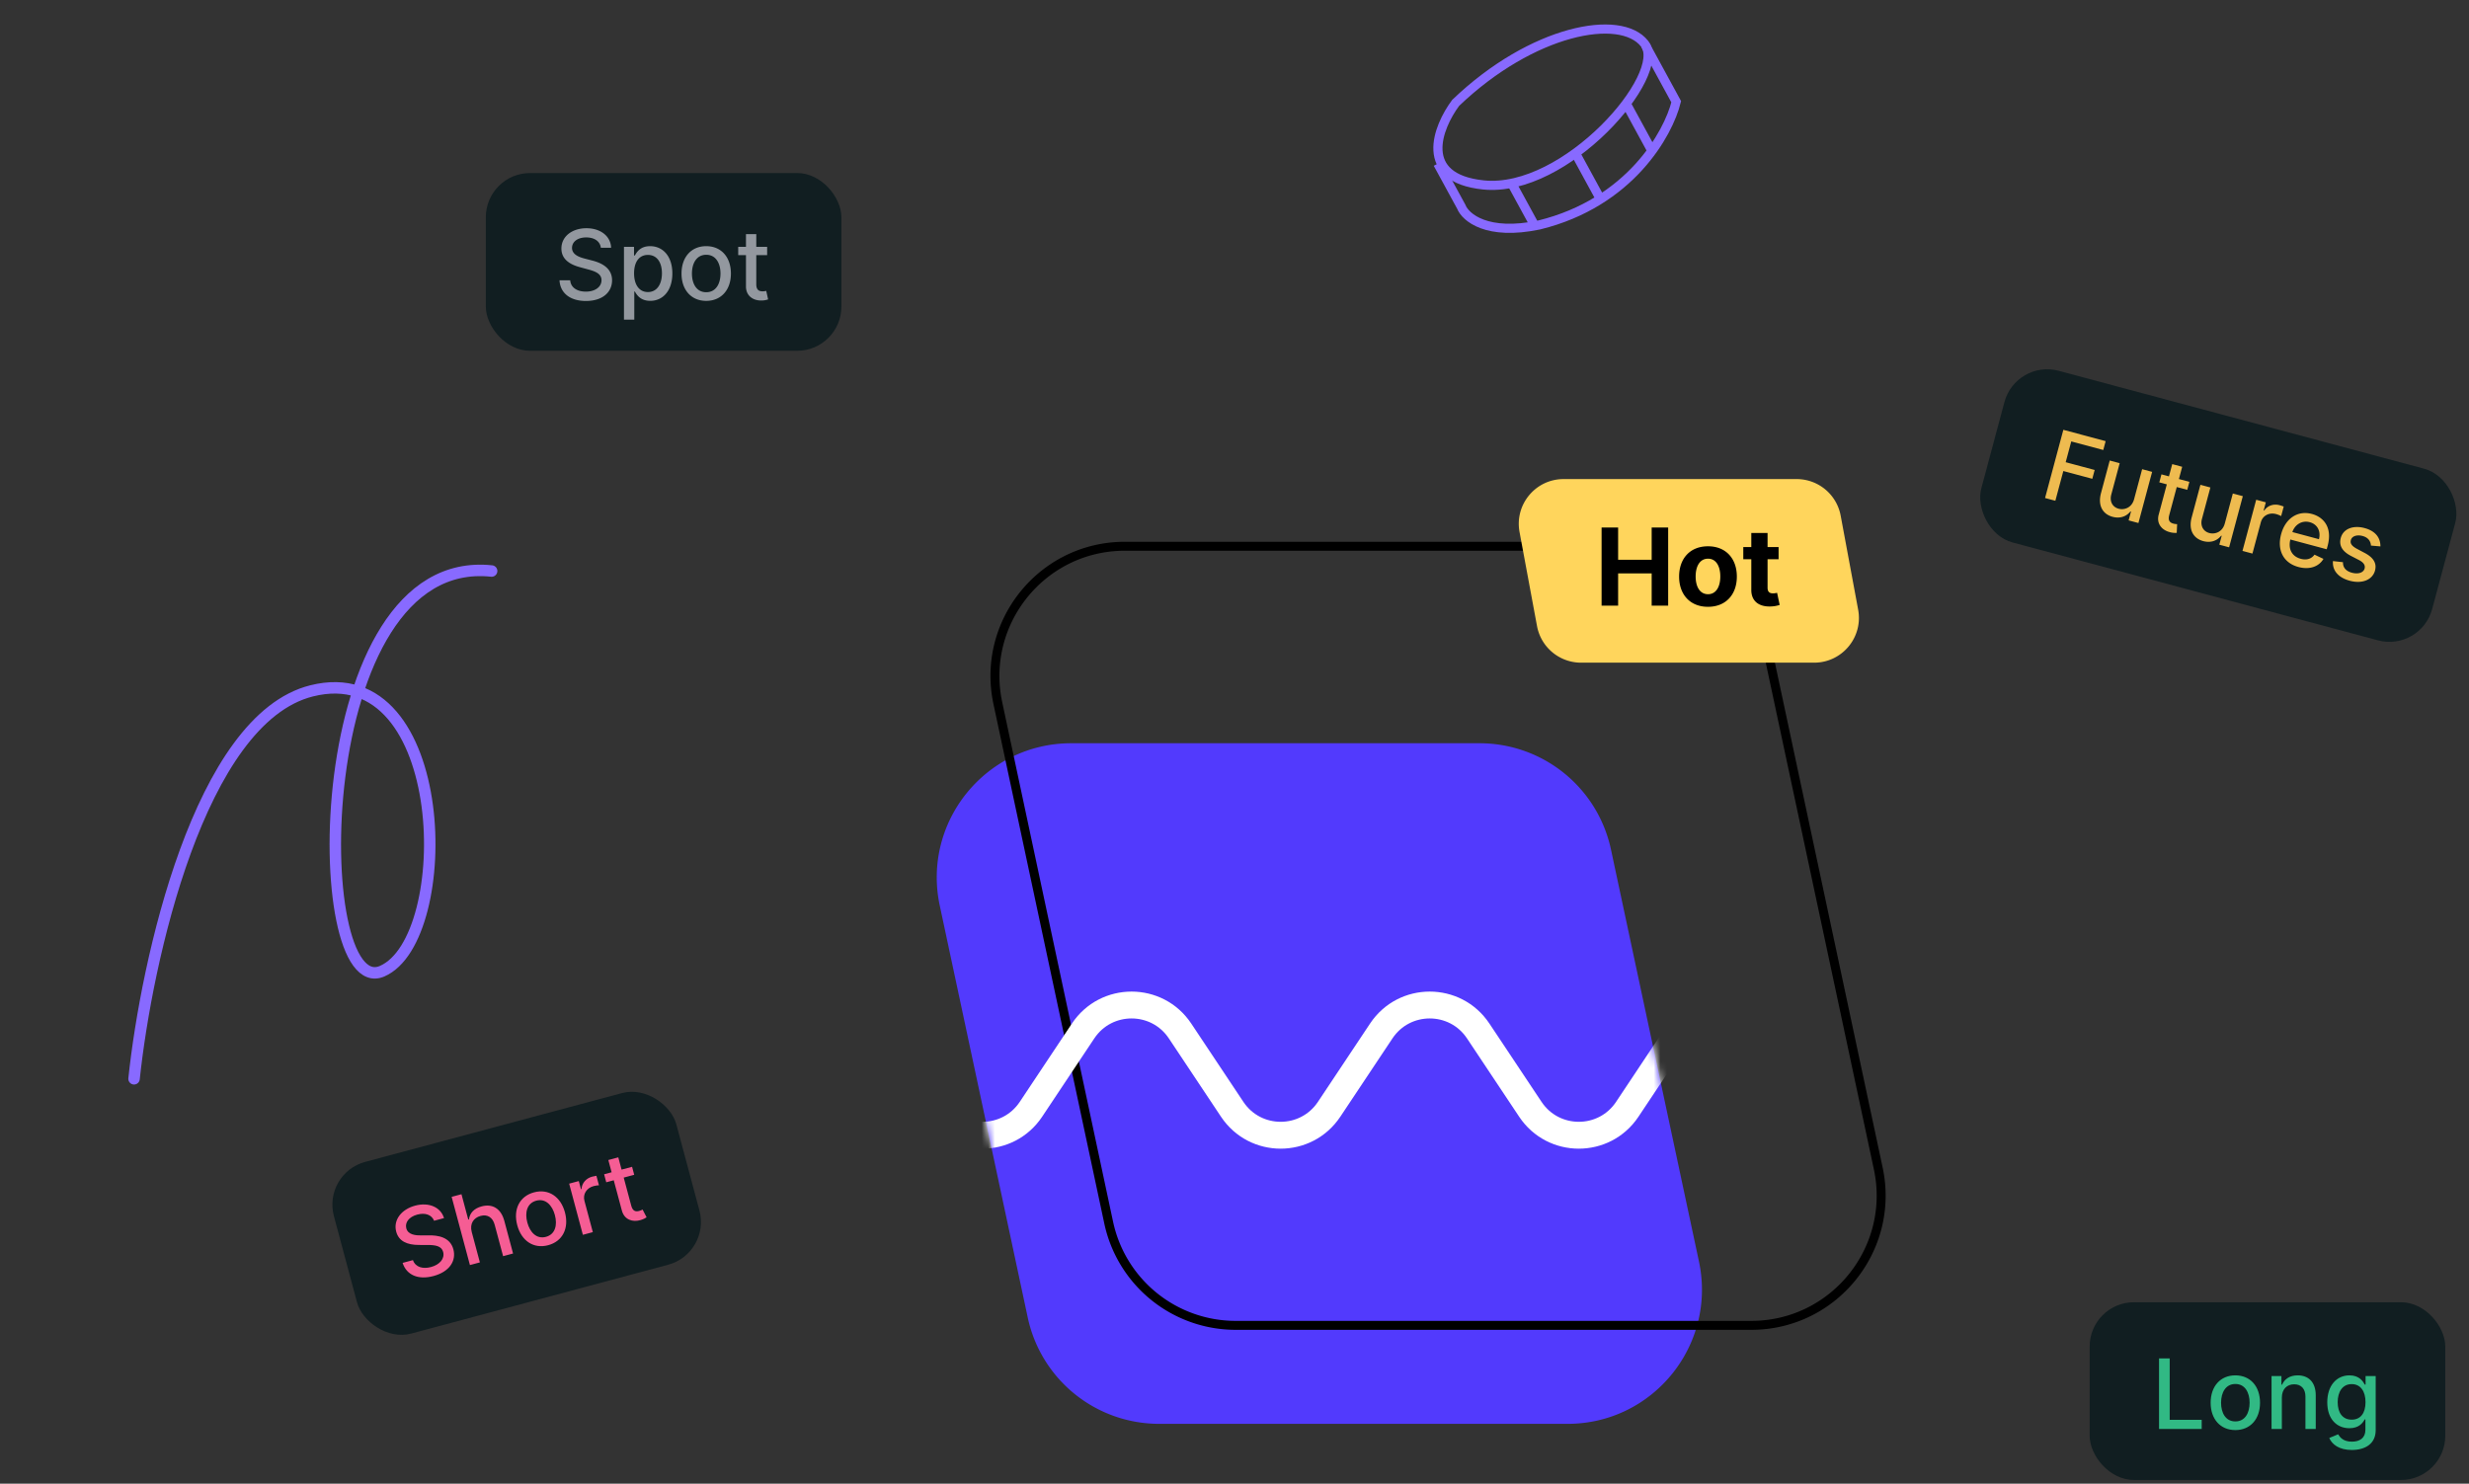 <svg width="371" height="223" fill="none" xmlns="http://www.w3.org/2000/svg"><rect width="100%" height="100%" fill="#333333" stroke="none"/><path d="M222.9 27.795c-9.907-1.027-6.906-8.652-4.166-12.335 11.519-11.025 24.775-13.502 28.382-8.895 3.606 4.607-11.831 22.514-24.216 21.23Z" stroke-width="1.374" stroke="#886aff"/><path d="m247.27 6.844 4.603 8.447c-1.171 4.776-6.925 15.167-20.581 18.519-7.862 1.655-11.089-1.139-11.719-2.743l-3.529-6.475m11.155 3.056 3.529 6.475m6.224-10.694 3.682 6.757m3.639-14.766 3.989 7.321" stroke-width="1.374" stroke="#886aff"/><rect x="314" y="195.726" width="53.434" height="26.717" rx="6.652" fill="#111e21"/><path d="M324.424 214.779h6.41v-1.378h-4.809v-9.234h-1.601v10.612Zm11.465.161c2.244 0 3.71-1.643 3.71-4.104 0-2.477-1.466-4.12-3.71-4.12-2.244 0-3.71 1.643-3.71 4.12 0 2.461 1.466 4.104 3.71 4.104Zm.005-1.301c-1.466 0-2.15-1.28-2.15-2.808 0-1.524.684-2.819 2.15-2.819 1.456 0 2.14 1.295 2.14 2.819 0 1.528-.684 2.808-2.14 2.808Zm6.984-3.586c0-1.269.777-1.995 1.855-1.995 1.052 0 1.69.69 1.69 1.845v4.876h1.549v-5.062c0-1.97-1.083-3.001-2.71-3.001-1.197 0-1.98.555-2.348 1.399h-.098v-1.295h-1.487v7.959h1.549v-4.726Zm10.509 7.877c2.026 0 3.591-.928 3.591-2.975v-8.135h-1.518v1.29h-.114c-.275-.492-.824-1.394-2.306-1.394-1.923 0-3.337 1.519-3.337 4.052 0 2.54 1.446 3.892 3.327 3.892 1.461 0 2.026-.824 2.306-1.332h.098v1.565c0 1.249-.855 1.788-2.031 1.788-1.291 0-1.793-.648-2.068-1.104l-1.332.55c.42.974 1.482 1.803 3.384 1.803Zm-.015-4.555c-1.384 0-2.104-1.062-2.104-2.627 0-1.529.704-2.716 2.104-2.716 1.352 0 2.078 1.104 2.078 2.716 0 1.642-.742 2.627-2.078 2.627Z" fill="#31B984"/><rect x="302.915" y="54.007" width="70.133" height="26.717" rx="6.652" transform="rotate(15 302.915 54.007)" fill="#111e21"/><path d="m307.297 74.851 1.547.415 1.198-4.47 4.354 1.167.356-1.327-4.355-1.167.837-3.123 4.81 1.289.357-1.332-6.357-1.703-2.747 10.251Zm13.382.168c-.345 1.308-1.483 1.668-2.323 1.443-.926-.248-1.387-1.09-1.107-2.136l1.262-4.71-1.497-.401-1.31 4.89c-.511 1.907.27 3.178 1.746 3.574 1.156.31 2.106-.09 2.681-.816l.08.021-.357 1.332 1.472.394 2.06-7.688-1.501-.403-1.206 4.5Zm8.307-2.597L327.409 72l.494-1.842-1.497-.401-.493 1.842-1.127-.302-.322 1.201 1.127.302-1.217 4.54c-.379 1.395.506 2.356 1.694 2.648a2.98 2.98 0 0 0 1.014.1l.061-1.309c-.105-.007-.303-.011-.543-.075-.485-.13-.878-.407-.646-1.273l1.133-4.23 1.577.423.322-1.202Zm5.32 6.249c-.345 1.307-1.483 1.668-2.323 1.443-.926-.249-1.387-1.09-1.107-2.137l1.262-4.71-1.497-.401-1.31 4.89c-.511 1.907.27 3.179 1.746 3.574 1.156.31 2.106-.09 2.681-.816l.08.022-.356 1.331 1.471.394 2.06-7.688-1.501-.402-1.206 4.5Zm2.658 4.13 1.497.4 1.258-4.695c.269-1.006 1.24-1.524 2.301-1.24.31.084.646.233.756.3l.384-1.432a6.32 6.32 0 0 0-.626-.205c-.901-.241-1.809.063-2.311.813l-.08-.021.328-1.221-1.447-.388-2.06 7.688Zm8.406 2.418c1.677.45 3.085-.059 3.76-1.219l-1.348-.635c-.465.654-1.215.85-2.065.622-1.282-.344-1.92-1.405-1.563-2.897l5.466 1.464.142-.53c.744-2.778-.627-4.31-2.368-4.777-2.143-.574-3.991.68-4.624 3.042-.64 2.388.333 4.323 2.6 4.93Zm-.911-5.25c.353-1.074 1.397-1.808 2.613-1.483 1.162.311 1.692 1.376 1.382 2.554l-3.995-1.07Zm13.23 2.156c.01-1.28-.716-2.31-2.378-2.756-1.737-.466-3.214.12-3.579 1.482-.292 1.091.174 1.994 1.53 2.7l1.225.635c.696.363.953.786.825 1.267-.16.595-.92.89-1.901.627-.896-.24-1.369-.78-1.346-1.583l-1.506-.168c-.115 1.429.811 2.498 2.538 2.96 1.857.498 3.408-.143 3.781-1.535.291-1.086-.22-1.942-1.545-2.645l-1.146-.608c-.792-.427-1.081-.81-.937-1.33.154-.591.907-.84 1.758-.612.931.25 1.223.88 1.26 1.443l1.421.123Z" fill="#EEBB50"/><rect x="73" y="26.007" width="53.434" height="26.717" rx="6.652" fill="#111e21"/><path d="M90.281 37.236h1.544c-.046-1.7-1.55-2.933-3.705-2.933-2.13 0-3.762 1.218-3.762 3.047 0 1.477 1.057 2.342 2.762 2.803l1.254.342c1.135.3 2.01.674 2.01 1.617 0 1.036-.99 1.72-2.352 1.72-1.233 0-2.26-.549-2.352-1.704h-1.607c.104 1.922 1.59 3.109 3.97 3.109 2.492 0 3.927-1.311 3.927-3.11 0-1.912-1.704-2.653-3.052-2.984l-1.036-.27c-.83-.212-1.933-.6-1.928-1.616 0-.902.824-1.57 2.13-1.57 1.218 0 2.083.57 2.197 1.549Zm3.478 10.81h1.55v-4.224h.093c.28.508.85 1.394 2.3 1.394 1.928 0 3.328-1.544 3.328-4.12 0-2.58-1.42-4.098-3.343-4.098-1.477 0-2.01.901-2.285 1.393h-.13v-1.29H93.76v10.944Zm1.519-6.965c0-1.664.725-2.767 2.078-2.767 1.404 0 2.109 1.186 2.109 2.767 0 1.596-.726 2.814-2.11 2.814-1.331 0-2.077-1.14-2.077-2.814Zm10.84 4.14c2.244 0 3.711-1.642 3.711-4.104 0-2.477-1.467-4.12-3.711-4.12-2.244 0-3.71 1.643-3.71 4.12 0 2.462 1.466 4.104 3.71 4.104Zm.005-1.3c-1.466 0-2.15-1.28-2.15-2.81 0-1.523.684-2.818 2.15-2.818 1.457 0 2.141 1.295 2.141 2.819 0 1.529-.684 2.808-2.141 2.808Zm9.15-6.82h-1.632v-1.907h-1.549v1.907h-1.166v1.244h1.166v4.7c-.005 1.445 1.098 2.145 2.321 2.12a2.973 2.973 0 0 0 1.006-.167l-.28-1.28c-.104.021-.296.068-.544.068-.503 0-.954-.166-.954-1.063v-4.378h1.632V37.1Z" fill="#93989f"/><rect x="48.45" y="176.351" width="53.273" height="26.717" rx="6.652" transform="rotate(-15 48.45 176.351)" fill="#111e21"/><path d="m65.227 183.48 1.492-.399c-.485-1.63-2.256-2.432-4.338-1.874-2.057.551-3.319 2.15-2.845 3.917.382 1.426 1.627 1.988 3.393 1.993l1.3.005c1.174-.003 2.116.131 2.36 1.042.269 1.001-.51 1.918-1.827 2.27-1.191.32-2.324.055-2.714-1.038l-1.551.416c.597 1.83 2.341 2.592 4.639 1.976 2.407-.645 3.454-2.283 2.989-4.02-.495-1.847-2.333-2.121-3.72-2.093l-1.072.008c-.855.01-2.022-.08-2.28-1.063-.233-.871.39-1.729 1.65-2.067 1.177-.316 2.16.011 2.524.927Zm5.659 1.692c-.329-1.226.26-2.135 1.325-2.42 1.031-.277 1.823.214 2.124 1.34l1.263 4.71 1.496-.401-1.31-4.89c-.514-1.917-1.828-2.616-3.41-2.192-1.196.32-1.777 1.034-1.915 1.961l-.095.026-1.022-3.814-1.477.395 2.747 10.251 1.497-.401-1.223-4.565Zm11.485 1.982c2.168-.581 3.159-2.547 2.522-4.925-.641-2.392-2.483-3.599-4.65-3.019-2.167.581-3.159 2.547-2.518 4.94.637 2.377 2.479 3.584 4.646 3.004Zm-.331-1.258c-1.417.38-2.409-.68-2.804-2.156-.395-1.472-.07-2.9 1.347-3.28 1.407-.377 2.403.698 2.797 2.169.396 1.477.066 2.89-1.34 3.267Zm5.544-.305 1.497-.401-1.258-4.695c-.27-1.006.312-1.94 1.373-2.224.31-.084.675-.122.805-.12l-.384-1.431c-.156.02-.455.084-.645.135-.901.242-1.535.959-1.594 1.86l-.08.021-.327-1.221-1.447.387 2.06 7.689Zm7.393-10.221-1.577.422-.494-1.842-1.496.401.493 1.842-1.126.302.322 1.201 1.126-.302 1.217 4.54c.369 1.398 1.616 1.788 2.79 1.447.475-.133.771-.309.929-.421l-.602-1.164c-.094.047-.268.142-.508.206-.485.13-.964.087-1.196-.779l-1.133-4.23 1.577-.422-.322-1.201Z" fill="#F55D94"/><path d="M141.211 136.116c-2.683-12.565 6.897-24.406 19.745-24.406h61.37a20.19 20.19 0 0 1 19.745 15.974l13.22 61.914c2.683 12.565-6.897 24.406-19.744 24.406h-61.371a20.19 20.19 0 0 1-19.744-15.974l-13.221-61.914Z" fill="#523AFD"/><path d="M169.027 82.102h77.465a19.517 19.517 0 0 1 19.087 15.445l16.653 78.066c2.59 12.144-6.67 23.588-19.087 23.588H185.68a19.516 19.516 0 0 1-19.087-15.445L149.94 105.69c-2.591-12.145 6.669-23.588 19.087-23.588Z" stroke="#000" stroke-width="1.346"/><path d="M228.332 79.966c-.769-4.138 2.407-7.96 6.617-7.96h35.021a6.73 6.73 0 0 1 6.617 5.501l2.626 14.133c.769 4.138-2.407 7.96-6.617 7.96h-35.021a6.73 6.73 0 0 1-6.617-5.501l-2.626-14.133Z" fill="#FFD55C"/><path d="M240.661 91.03h2.484v-4.852h5.041v4.852h2.478V79.284h-2.478v4.846h-5.041v-4.846h-2.484V91.03Zm15.985.172c2.673 0 4.337-1.83 4.337-4.542 0-2.73-1.664-4.554-4.337-4.554-2.672 0-4.336 1.824-4.336 4.554 0 2.713 1.664 4.542 4.336 4.542Zm.012-1.892c-1.233 0-1.864-1.13-1.864-2.668 0-1.537.631-2.672 1.864-2.672 1.21 0 1.841 1.135 1.841 2.672 0 1.538-.631 2.668-1.841 2.668Zm10.599-7.09H265.6v-2.11h-2.444v2.11h-1.204v1.836h1.204v4.588c-.011 1.727 1.165 2.581 2.937 2.507a4.754 4.754 0 0 0 1.325-.23l-.384-1.818c-.121.023-.379.08-.608.08-.488 0-.826-.183-.826-.86v-4.267h1.657V82.22Z" fill="#000"/><mask id="a" style="mask-type:alpha" maskUnits="userSpaceOnUse" x="140" y="111" width="116" height="104"><path d="M141.211 136.116c-2.683-12.565 6.897-24.406 19.745-24.406h61.37a20.19 20.19 0 0 1 19.745 15.974l13.22 61.914c2.683 12.565-6.897 24.406-19.744 24.406h-61.371a20.19 20.19 0 0 1-19.744-15.974l-13.221-61.914Z" fill="#523AFD"/></mask><g mask="url(#a)"><path d="m125.232 144.015 15.119 22.709c3.462 5.201 11.103 5.201 14.565 0l7.835-11.77c3.463-5.201 11.103-5.201 14.566 0l7.835 11.77c3.463 5.201 11.103 5.201 14.566 0l7.835-11.77c3.462-5.201 11.103-5.201 14.565 0l7.836 11.77c3.462 5.201 11.103 5.201 14.565 0l7.836-11.77c3.462-5.201 11.103-5.201 14.565 0l15.118 22.71" stroke="#fff" stroke-width="4.038" stroke-linejoin="round"/></g><path d="M20.142 162.142c1.869-17.667 9.82-54.062 26.673-58.303 21.066-5.303 21.758 37.294 10.604 42.132-11.154 4.839-11.326-63.092 16.456-60.148" stroke-width="1.722" stroke-linecap="round" stroke="#886aff"/></svg>